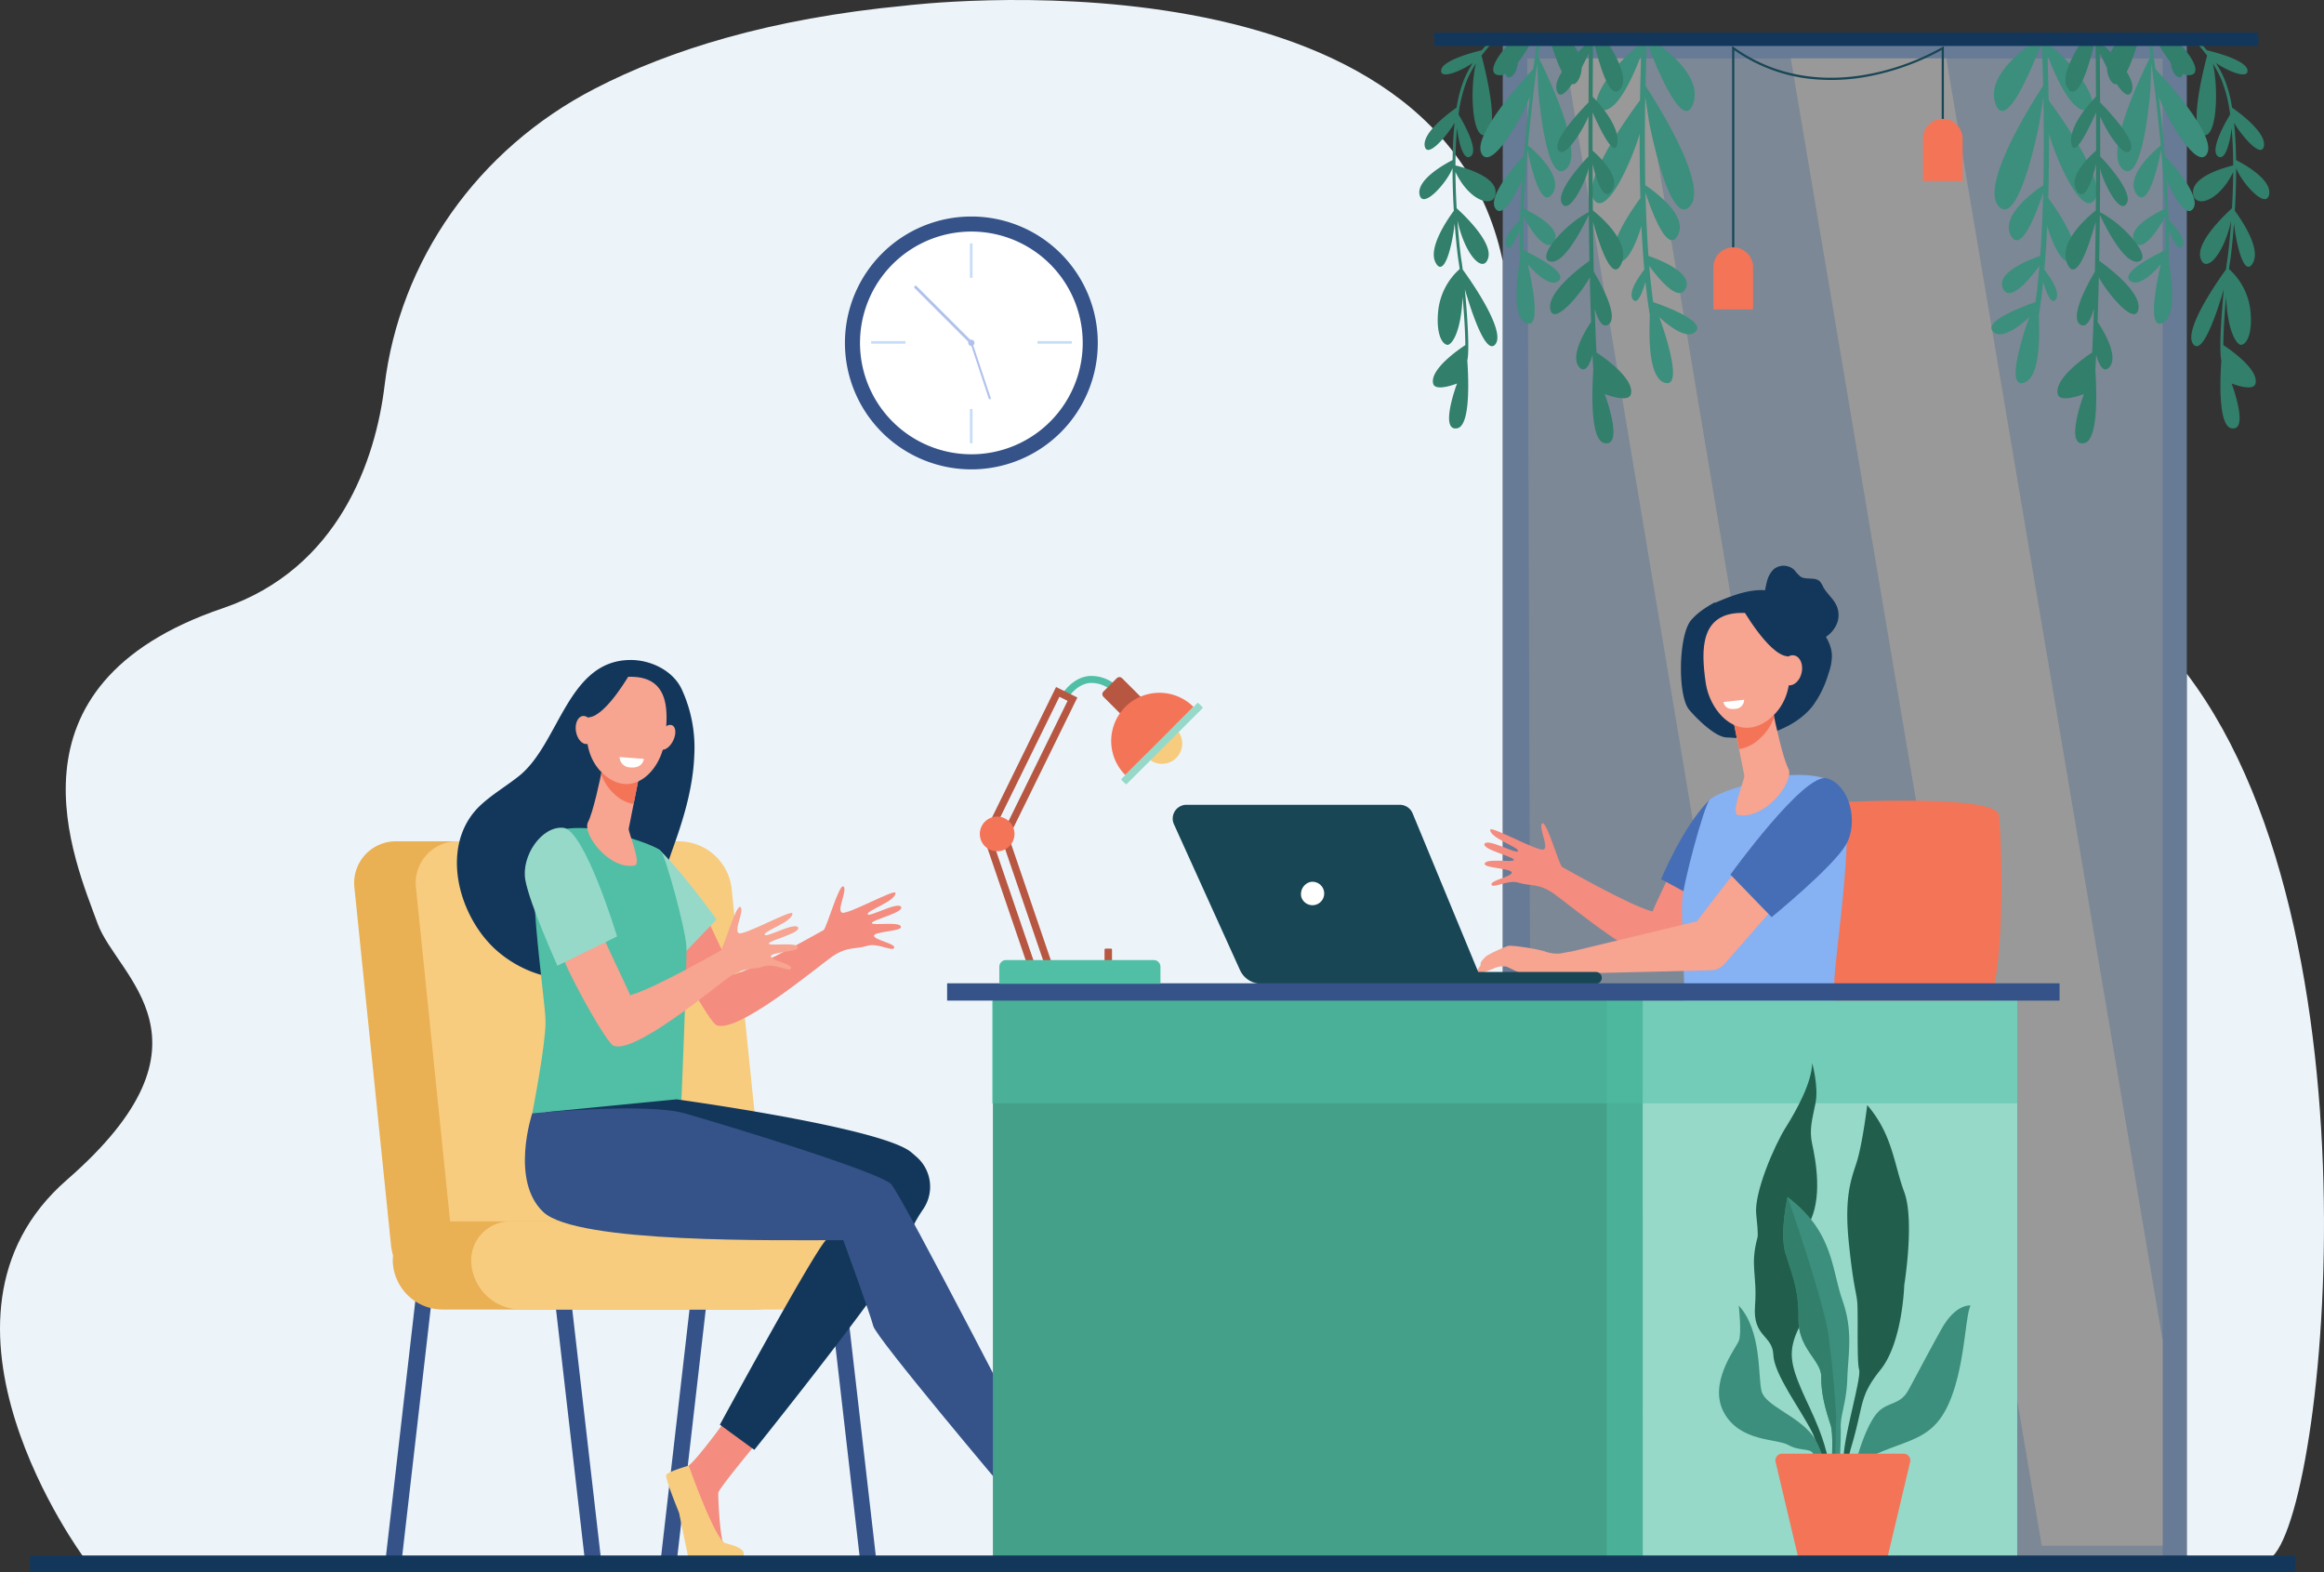 <svg id="Group_20434" data-name="Group 20434" xmlns="http://www.w3.org/2000/svg" xmlns:xlink="http://www.w3.org/1999/xlink" width="702.332" height="475.141" viewBox="0 0 702.332 475.141">
  <rect x="0" y="0" width="702.332" height="475.141" fill="#333333" stroke="none"/>
  <defs>
    <clipPath id="clip-path">
      <rect id="Rectangle_187959" data-name="Rectangle 187959" width="702.332" height="475.141" fill="none"/>
    </clipPath>
    <clipPath id="clip-path-2">
      <rect id="Rectangle_187958" data-name="Rectangle 187958" width="702.332" height="475.142" fill="none"/>
    </clipPath>
    <clipPath id="clip-path-3">
      <rect id="Rectangle_187945" data-name="Rectangle 187945" width="206.733" height="463.508" fill="none"/>
    </clipPath>
    <clipPath id="clip-path-4">
      <rect id="Rectangle_187943" data-name="Rectangle 187943" width="98.655" height="453.57" fill="none"/>
    </clipPath>
    <clipPath id="clip-path-5">
      <rect id="Rectangle_187944" data-name="Rectangle 187944" width="112.378" height="449.493" fill="none"/>
    </clipPath>
    <clipPath id="clip-path-6">
      <rect id="Rectangle_187949" data-name="Rectangle 187949" width="309.865" height="31.044" fill="none"/>
    </clipPath>
    <clipPath id="clip-path-7">
      <rect id="Rectangle_187951" data-name="Rectangle 187951" width="10.883" height="169.025" fill="none"/>
    </clipPath>
  </defs>
  <g id="Group_19970" data-name="Group 19970" clip-path="url(#clip-path)">
    <g id="Group_19969" data-name="Group 19969" transform="translate(0 -0.001)">
      <g id="Group_19968" data-name="Group 19968" clip-path="url(#clip-path-2)">
        <path id="Path_102" data-name="Path 102" d="M454.142,78.8c-.046-.2-.1-.383-.144-.582C432.886-18.234,273.582,1.7,273.582,1.7c-40.9,3.886-71.282,13.436-93.8,25.068-35.568,18.37-59,52.009-63.57,89.806-2.672,22.121-13.627,55.257-48.893,67.228-68.691,23.317-44.578,76.577-37.845,95.232,5.865,16.248,39,35.47-9.259,77.508s5.05,114.029,5.05,114.029l428.88.638Z" transform="translate(0 0.005)" fill="#ecf4fa"/>
        <path id="Path_103" data-name="Path 103" d="M2421.769,746.148v267.9l23.5.035c16.888.031,38.825-185.892-23.5-267.939" transform="translate(-1760.895 -542.531)" fill="#ecf4fa"/>
        <g id="Group_19961" data-name="Group 19961" transform="translate(454.142 10.901)" opacity="0.5">
          <g id="Group_19960" data-name="Group 19960">
            <g id="Group_19959" data-name="Group 19959" clip-path="url(#clip-path-3)">
              <rect id="Rectangle_187942" data-name="Rectangle 187942" width="206.731" height="463.508" transform="translate(0.001 0)" fill="#9bc1f9"/>
              <path id="Path_104" data-name="Path 104" d="M1883.3,64.669V518.832l-190.639.96-1.4-455.122Z" transform="translate(-1683.875 -57.921)" fill="#c5ddf9"/>
              <g id="Group_19955" data-name="Group 19955" transform="translate(18.922 6.749)" style="mix-blend-mode: soft-light;isolation: isolate">
                <g id="Group_19954" data-name="Group 19954">
                  <g id="Group_19953" data-name="Group 19953" clip-path="url(#clip-path-4)">
                    <path id="Path_105" data-name="Path 105" d="M1832.2,518.239H1809.39l-75.848-453.57h22.806Z" transform="translate(-1733.541 -64.669)" fill="#fff"/>
                  </g>
                </g>
              </g>
              <g id="Group_19958" data-name="Group 19958" transform="translate(87.049 6.749)" style="mix-blend-mode: soft-light;isolation: isolate">
                <g id="Group_19957" data-name="Group 19957">
                  <g id="Group_19956" data-name="Group 19956" clip-path="url(#clip-path-5)">
                    <path id="Path_106" data-name="Path 106" d="M1983.187,64.669h47.007l65.371,387.409v62.085h-36.53Z" transform="translate(-1983.188 -64.669)" fill="#fff"/>
                  </g>
                </g>
              </g>
            </g>
          </g>
        </g>
        <path id="Path_107" data-name="Path 107" d="M1591.651,45.747c-.22.307-.552.733-1.037,1.32l-.019.025c.019.07,6.157,22.3,1.323,23.987-4.433,1.548-4.807-14.75-3.009-21.582a33.594,33.594,0,0,0-2.591,4.778,41.291,41.291,0,0,0-2.661,10.619c.9,1.476,6.406,10.751,3.649,12.66-2.237,1.548-3.7-4.55-4.106-8.578-.323,3.641-.463,7.49-.479,11.312,2.979.73,11.974,3.313,12.144,7.929.19,5.158-7.543,3.637-12.141-5.93.026,3.8.165,7.528.358,10.951,2.142,1.932,10.947,10.237,9.528,15.037-1.438,4.86-6.961-.707-9.291-11.324.433,6.08.982,10.7,1.225,12.153.08.48.17,1.1.266,1.826.035.266.071.548.108.843,0,0,13.688,18.443,9.768,22.689-2.779,3.011-6.939-9.31-9.124-16.737.757,7.885,1.421,18.169.787,21.341l-.05-.01c.484,7.11.816,20.037-3.1,20.69-5.418.9,0-13.545,0-13.545s-6.612,2.639-7.224,0c-1.025-4.418,8.237-10.639,9.73-11.609-.017-3.927-.375-9.492-.82-14.546-.5,10.836-3.206,14.059-4.261,14.416-1.307.442-4-2.209-3.074-10.586a19.7,19.7,0,0,1,6.445-12.271c-.119-.925-.234-1.722-.339-2.353-.233-1.4-.745-5.685-1.168-11.386-1.059,8.911-3.564,16.2-5.824,11.686-2.2-4.4,3.549-12.823,5.568-15.558-.234-3.974-.4-8.393-.4-12.88-1.681,4.4-9.05,12.688-9.97,7.948-.9-4.661,8.244-9.511,9.986-10.388.053-3.841.238-7.678.614-11.281-2.045,3.631-8.285,11.071-9.026,7.055-.845-4.585,9.616-11.623,9.616-11.623l.015.017a38.368,38.368,0,0,1,2.426-8.929,34.2,34.2,0,0,1,2.447-4.574c-3.867,2.623-9.784,4.956-9.546,2.219.258-2.97,9.359-5.373,12.261-6.065.1-.143.166-.2.208-.2,1.039-1.279,2.135-2.487,3.25-3.622h1.268a51.926,51.926,0,0,0-3.728,4.075" transform="translate(-1142.87 -30.299)" fill="#327f6b"/>
        <path id="Path_108" data-name="Path 108" d="M1668.4,53.481c-2.887,1.627-1.83-6.5-.87-11.809h2.821c.521,4.442.645,10.346-1.951,11.809" transform="translate(-1211.748 -30.299)" fill="#327f6b"/>
        <path id="Path_109" data-name="Path 109" d="M1655.231,53.025c-3.836-.537-.388-6.328,5.018-11.353h5.662c-2.855,5.229-7.2,11.841-10.68,11.353" transform="translate(-1202.351 -30.299)" fill="#327f6b"/>
        <path id="Path_110" data-name="Path 110" d="M1715.767,41.672h5.8c2.976,3.712,5.224,8.282,3.2,12.381-2.856,5.787-6.706-4.6-9.005-12.381" transform="translate(-1247.553 -30.299)" fill="#327f6b"/>
        <path id="Path_111" data-name="Path 111" d="M1656.689,41.672h.961c-.247,1.718-.514,3.623-.794,5.686,2.323,4.583,14.187,28.768,8.533,33.957-6.252,5.738-8.479-23.637-8.479-23.637l-.329-8.273c-.946,7.136-1.992,15.837-2.816,24.818,2.151,1.771,11.043,9.577,7.342,14.714-3.443,4.778-6.485-8.433-7.467-13.332-.528,5.942-.953,11.978-1.181,17.739,2.272,1.056,11.854,5.821,9.225,9.981-2.546,4.029-7.834-4.913-9.309-7.583-.107,3.531-.132,6.935-.055,10.125,2.481,1.166,13.585,6.6,10.842,9.191-3.083,2.912-9.421-4.884-9.421-4.884s4.967,19.957-.433,17.816-1.793-19.012-1.965-19.44l.092-.543c-.105-2.622-.133-5.411-.1-8.316-1,2.569-2.939,6.848-4.106,5.005-1.373-2.167,2.818-6.59,4.162-7.92.1-3.958.31-8.087.591-12.259-1.95,4.925-6.025,12.04-8.094,8.7-2.32-3.743,6.4-13.422,8.636-15.8.52-6.132,1.159-12.2,1.818-17.818-2.743,7.176-11.678,22.358-14.564,17.177-3.006-5.4,12.483-22.3,15.61-25.625.46-3.541.9-6.745,1.3-9.479" transform="translate(-1192.025 -30.299)" fill="#3c8f7c"/>
        <path id="Path_112" data-name="Path 112" d="M1777.722,48.318c-2.342,6.248-6.97,16.783-11.513,16.66-6.127-.165,2.619-13.833,11.64-20.2.017-.442.034-.854.049-1.241a34.069,34.069,0,0,1,4.344,1.059c5.142,3.581,13.852,11.069,11.178,18.481-3.152,8.735-11.479-12.051-13.972-18.666-.122,3.1-.278,7.653-.4,13.152,3.675,5.635,19,30,13.5,36.331-6.237,7.168-12.395-25.238-12.395-25.238l-1.173-7.658c-.139,7.808-.192,17.1.008,26.634,3,1.992,13.118,9.29,9.75,15.28-3.071,5.46-7.773-7.19-9.7-13.038.162,6.43.443,12.926.895,19.114,3.069,1.051,13.579,5.053,11.249,9.86-2.223,4.588-8.716-3.684-11.014-6.861.321,3.831.712,7.514,1.187,10.956,3.365,1.158,15.592,5.639,12.941,8.774-3.065,3.626-11.094-4.254-11.094-4.254s8.027,21.583,1.75,19.878c-5.532-1.5-4.713-16.609-4.608-20.487-.516-3.13-.952-6.511-1.318-10.062-.844,2.994-2.336,7.154-3.752,5.391-1.7-2.122,1.892-7.118,3.406-9.04-.373-4.258-.656-8.708-.867-13.22-1.657,5.671-5.1,13.207-7.693,9.909-2.945-3.739,4.866-14.923,7.38-18.329-.188-6.654-.244-13.266-.223-19.427-2.479,8.667-10.073,25.179-13.791,19.975-3.915-5.479,10.314-25.295,13.894-30.112.088-5.3.218-9.963.341-13.616" transform="translate(-1281.76 -31.652)" fill="#3c8f7c"/>
        <path id="Path_113" data-name="Path 113" d="M1734.678,57.279c-3.288,3.849-6.685-8.776-8.188-15.383-.051,4.532-.106,10.6-.141,17.625,2.029,2.082,8.316,9.014,7.439,14.148-.851,4.983-5.7-5.4-7.458-9.4-.012,3.67-.017,7.543-.012,11.551,2.541,2.208,8.68,8.2,5.75,12.261-2.371,3.291-4.524-3.229-5.742-8.2.013,4.562.039,9.262.083,14,3.072,2.459,11.612,10.062,8.495,16.379-2.767,5.605-6.605-6.233-8.459-12.961.056,5.053.134,10.124.239,15.1,1.685,2.819,7.826,13.619,4.465,15.946-1.818,1.258-3.241-1.389-4.177-4.822.145,4.639.319,9.1.527,13.276,2.241,1.483,11.495,7.932,10.419,12.57-.672,2.9-7.929,0-7.929,0s5.946,15.857,0,14.866c-4.216-.7-3.948-14.356-3.435-22.244q-.133-2.176-.25-4.481c-.879,3.3-2.37,5.694-4.058,3.674-2.967-3.552,2.527-11.984,3.632-13.6-.156-4.341-.283-8.873-.387-13.5-2.281,4.442-10.96,15.05-11.955,9.653-.956-5.188,9.284-12.8,11.853-14.624-.085-4.606-.149-9.272-.2-13.909-1.647,3.511-7.269,14.754-11.464,14.166-4.866-.681,3.74-11.082,11.457-14.963-.044-4.547-.071-9.059-.085-13.452-.016.115-.031.229-.05.351-.463,2.98-5.647,14.231-7.957,10.506s7.957-14.213,7.957-14.213a.639.639,0,0,1,.042.093c-.008-4.243,0-8.352.006-12.245-1.634,4.127-7.343,13.284-9.171,10.212-1.736-2.916,6.394-11.578,9.186-14.416.024-5.633.063-10.707.1-14.938-1.937,4.243-7.811,15.923-9.606,11.691-1.913-4.511,7.467-13.184,9.641-15.111,0-.416.009-.819.013-1.212h4.662c3.454,5.1,7.478,12.418,4.754,15.607" transform="translate(-1245.038 -30.299)" fill="#327f6b"/>
        <path id="Path_114" data-name="Path 114" d="M2430.442,45.747c.22.307.552.733,1.038,1.32l.019.025c-.019.07-6.157,22.3-1.323,23.987,4.433,1.548,4.807-14.75,3.01-21.582a33.618,33.618,0,0,1,2.591,4.778,41.276,41.276,0,0,1,2.66,10.619c-.9,1.476-6.406,10.751-3.649,12.66,2.237,1.548,3.7-4.55,4.106-8.578.323,3.641.463,7.49.479,11.312-2.979.73-11.974,3.313-12.144,7.929-.19,5.158,7.543,3.637,12.141-5.93-.026,3.8-.165,7.528-.357,10.951-2.142,1.932-10.947,10.237-9.528,15.037,1.438,4.86,6.961-.707,9.291-11.324-.433,6.08-.982,10.7-1.225,12.153-.08.48-.169,1.1-.265,1.826-.035.266-.071.548-.107.843,0,0-13.687,18.443-9.768,22.689,2.779,3.011,6.938-9.31,9.125-16.737-.757,7.885-1.421,18.169-.787,21.341l.049-.01c-.484,7.11-.816,20.037,3.1,20.69,5.418.9,0-13.545,0-13.545s6.612,2.639,7.224,0c1.025-4.418-8.237-10.639-9.731-11.609.017-3.927.375-9.492.82-14.546.5,10.836,3.206,14.059,4.261,14.416,1.306.442,4-2.209,3.074-10.586a19.7,19.7,0,0,0-6.445-12.271c.119-.925.234-1.722.339-2.353.233-1.4.745-5.685,1.168-11.386,1.059,8.911,3.565,16.2,5.824,11.686,2.2-4.4-3.549-12.823-5.567-15.558.233-3.974.4-8.393.4-12.88,1.68,4.4,9.05,12.688,9.969,7.948.9-4.661-8.243-9.511-9.986-10.388-.053-3.841-.238-7.678-.614-11.281,2.045,3.631,8.285,11.071,9.026,7.055.845-4.585-9.615-11.623-9.615-11.623l-.015.017a38.35,38.35,0,0,0-2.427-8.929,34.135,34.135,0,0,0-2.446-4.574c3.867,2.623,9.783,4.956,9.545,2.219-.258-2.97-9.359-5.373-12.261-6.065-.1-.143-.165-.2-.207-.2-1.04-1.279-2.135-2.487-3.251-3.622h-1.269a51.783,51.783,0,0,1,3.728,4.075" transform="translate(-1764.483 -30.299)" fill="#327f6b"/>
        <path id="Path_115" data-name="Path 115" d="M2405.544,53.481c2.887,1.627,1.83-6.5.87-11.809h-2.821c-.521,4.442-.646,10.346,1.951,11.809" transform="translate(-1747.459 -30.299)" fill="#327f6b"/>
        <path id="Path_116" data-name="Path 116" d="M2396.927,53.025c3.836-.537.388-6.328-5.018-11.353h-5.662c2.855,5.229,7.2,11.841,10.68,11.353" transform="translate(-1735.066 -30.299)" fill="#327f6b"/>
        <path id="Path_117" data-name="Path 117" d="M2343.133,41.672h-5.8c-2.976,3.712-5.224,8.282-3.2,12.381,2.856,5.787,6.706-4.6,9.005-12.381" transform="translate(-1696.607 -30.299)" fill="#327f6b"/>
        <path id="Path_118" data-name="Path 118" d="M2354.988,41.672h-.961c.247,1.718.514,3.623.793,5.686-2.323,4.583-14.186,28.768-8.533,33.957,6.252,5.738,8.478-23.637,8.478-23.637l.329-8.273c.946,7.136,1.992,15.837,2.816,24.818-2.151,1.771-11.043,9.577-7.342,14.714,3.442,4.778,6.485-8.433,7.467-13.332.528,5.942.952,11.978,1.181,17.739-2.272,1.056-11.854,5.821-9.226,9.981,2.546,4.029,7.834-4.913,9.31-7.583.107,3.531.132,6.935.055,10.125-2.481,1.166-13.586,6.6-10.842,9.191,3.083,2.912,9.42-4.884,9.42-4.884s-4.967,19.957.433,17.816,1.794-19.012,1.965-19.44l-.093-.543c.105-2.622.134-5.411.1-8.316,1,2.569,2.939,6.848,4.106,5.005,1.373-2.167-2.818-6.59-4.162-7.92-.1-3.958-.31-8.087-.591-12.259,1.95,4.925,6.025,12.04,8.093,8.7,2.321-3.743-6.4-13.422-8.635-15.8-.52-6.132-1.159-12.2-1.818-17.818,2.742,7.176,11.678,22.358,14.564,17.177,3.006-5.4-12.482-22.3-15.61-25.625-.46-3.541-.9-6.745-1.3-9.479" transform="translate(-1704.912 -30.299)" fill="#3c8f7c"/>
        <path id="Path_119" data-name="Path 119" d="M2222.348,48.318c2.341,6.248,6.97,16.783,11.513,16.66,6.127-.165-2.619-13.833-11.641-20.2-.017-.442-.033-.854-.049-1.241a34.081,34.081,0,0,0-4.344,1.059c-5.141,3.581-13.852,11.069-11.177,18.481,3.152,8.735,11.479-12.051,13.971-18.666.121,3.1.278,7.653.4,13.152-3.675,5.635-19,30-13.5,36.331,6.237,7.168,12.395-25.238,12.395-25.238l1.173-7.658c.14,7.808.192,17.1-.007,26.634-3,1.992-13.119,9.29-9.751,15.28,3.071,5.46,7.773-7.19,9.7-13.038-.161,6.43-.443,12.926-.895,19.114-3.068,1.051-13.579,5.053-11.249,9.86,2.224,4.588,8.715-3.684,11.014-6.861-.32,3.831-.712,7.514-1.187,10.956-3.365,1.158-15.591,5.639-12.941,8.774,3.065,3.626,11.094-4.254,11.094-4.254s-8.027,21.583-1.75,19.878c5.532-1.5,4.713-16.609,4.608-20.487.517-3.13.952-6.511,1.318-10.062.843,2.994,2.336,7.154,3.752,5.391,1.7-2.122-1.892-7.118-3.406-9.04.373-4.258.656-8.708.867-13.22,1.657,5.671,5.095,13.207,7.693,9.909,2.945-3.739-4.866-14.923-7.38-18.329.188-6.654.244-13.266.222-19.427,2.479,8.667,10.073,25.179,13.791,19.975,3.915-5.479-10.314-25.295-13.893-30.112-.088-5.3-.219-9.963-.341-13.616" transform="translate(-1603.57 -31.652)" fill="#3c8f7c"/>
        <path id="Path_120" data-name="Path 120" d="M2281.818,57.279c3.288,3.849,6.685-8.776,8.188-15.383.051,4.532.106,10.6.141,17.625-2.029,2.082-8.315,9.014-7.439,14.148.851,4.983,5.7-5.4,7.458-9.4.012,3.67.017,7.543.013,11.551-2.541,2.208-8.68,8.2-5.751,12.261,2.372,3.291,4.525-3.229,5.743-8.2-.013,4.562-.039,9.262-.083,14-3.071,2.459-11.611,10.062-8.494,16.379,2.766,5.605,6.6-6.233,8.459-12.961-.057,5.053-.134,10.124-.239,15.1-1.685,2.819-7.826,13.619-4.465,15.946,1.817,1.258,3.241-1.389,4.177-4.822-.145,4.639-.319,9.1-.527,13.276-2.241,1.483-11.495,7.932-10.419,12.57.672,2.9,7.928,0,7.928,0s-5.946,15.857,0,14.866c4.216-.7,3.948-14.356,3.435-22.244q.132-2.176.25-4.481c.879,3.3,2.37,5.694,4.058,3.674,2.968-3.552-2.527-11.984-3.631-13.6.155-4.341.283-8.873.386-13.5,2.281,4.442,10.959,15.05,11.955,9.653.957-5.188-9.284-12.8-11.853-14.624.086-4.606.15-9.272.2-13.909,1.647,3.511,7.27,14.754,11.464,14.166,4.866-.681-3.74-11.082-11.457-14.963.044-4.547.071-9.059.085-13.452.016.115.031.229.05.351.462,2.98,5.647,14.231,7.957,10.506s-7.957-14.213-7.957-14.213a.582.582,0,0,0-.042.093c.008-4.243,0-8.352-.006-12.245,1.633,4.127,7.343,13.284,9.171,10.212,1.736-2.916-6.394-11.578-9.186-14.416-.024-5.633-.063-10.707-.1-14.938,1.937,4.243,7.811,15.923,9.606,11.691,1.913-4.511-7.467-13.184-9.641-15.111,0-.416-.009-.819-.013-1.212h-4.662c-3.454,5.1-7.478,12.418-4.753,15.607" transform="translate(-1656.718 -30.299)" fill="#327f6b"/>
        <path id="Path_121" data-name="Path 121" d="M1669.159,36.008h-80.742V40.07h249.024V36.008Z" transform="translate(-1154.956 -26.181)" fill="#13375b"/>
        <path id="Path_122" data-name="Path 122" d="M1918.237,114.091h.655V52.163a49.27,49.27,0,0,0,21.864,8.541,59.642,59.642,0,0,0,20.513-.988,74.978,74.978,0,0,0,20.3-7.615V77.416h.655V50.944l-.5.307a72.871,72.871,0,0,1-20.616,7.829c-11.04,2.374-27.35,2.944-42.355-7.816l-.518-.372Z" transform="translate(-1394.771 -37.003)" fill="#184655"/>
        <path id="Path_123" data-name="Path 123" d="M2135.563,131.666h0a5.99,5.99,0,0,1,5.99,5.99v12.777h-11.979V137.656a5.99,5.99,0,0,1,5.99-5.99" transform="translate(-1548.436 -95.734)" fill="#f47458"/>
        <path id="Path_124" data-name="Path 124" d="M1903.478,273.921h0a5.99,5.99,0,0,1,5.99,5.99v12.777h-11.98V279.911a5.99,5.99,0,0,1,5.99-5.99" transform="translate(-1379.684 -199.17)" fill="#f47458"/>
        <path id="Path_125" data-name="Path 125" d="M1871.853,657.3c6.047-2.591,12.816-5.219,19.016-3.017,3.905,1.387,6.91,4.492,9.764,7.5,3.129,3.294,6.454,7.042,6.531,11.584a16.613,16.613,0,0,1-1.07,5.41,31.332,31.332,0,0,1-4.709,9.649c-3.59,4.595-9.106,7.319-14.722,8.888-4.969,1.388-6.2.9-11.358.676-3.48-.15-9-5.682-11.255-8.332-3.59-4.213-3.278-22.471.51-27.074a19.85,19.85,0,0,1,4.03-3.5,32.463,32.463,0,0,1,3.2-1.933c.022.055.043.107.062.153" transform="translate(-1353.539 -475.133)" fill="#13375b"/>
        <path id="Path_126" data-name="Path 126" d="M1646.016,930.14c-.441-1.278,5.768-2.286,6.1-3.576s-7.83-1.419-8.119-2.554c-.531-2.091,8.951-.409,8.768-1.386s-9.877-3.194-8.822-4.866,9.811,3.347,10.081,2.21-8.563-3.935-8.4-6.428c.089-1.333,14.49,6.7,16.166,5.979s-1.775-7-.44-7.92,5.112,12.75,6.03,13.209,20.371,11.652,27.3,13.445c.851-2.32,6.946-14.616,7.7-16.81,3.882,2.783,8.393,3.4,12.4,5.942-2.935,7.283-13,25.2-15.026,26.11-6.183,2.767-29.987-17.116-34.74-20.521s-7.491-2.318-10.712-3.4-7.85,1.845-8.291.567" transform="translate(-1195.272 -662.799)" fill="#f48c7f"/>
        <path id="Path_127" data-name="Path 127" d="M2046.984,1096.326l-2.189-1.837c8.018-9.385,12.427-27.27,12.75-51.721a255.959,255.959,0,0,0-2.011-34.787l2.841-.4a258.993,258.993,0,0,1,2.039,35.183,152.344,152.344,0,0,1-2.89,29.29c-2.241,10.541-5.788,18.706-10.54,24.269" transform="translate(-1486.793 -732.625)" fill="#13375b"/>
        <path id="Path_128" data-name="Path 128" d="M2004.076,887.295c1.339,0,52.875-3.007,53.768,3.69s2.679,58.938-6.251,60.723-52.24-6.251-52.24-6.251Z" transform="translate(-1453.752 -644.671)" fill="#f47458"/>
        <path id="Path_129" data-name="Path 129" d="M1853.348,914.676s13.16-9.53,17.139-16.356-2.709-2.382-9.541-4.178c-2.587-.68-1.932-15.7-6.823-10.82-8.024,8.011-14.577,23.923-14.577,23.923Z" transform="translate(-1337.554 -641.564)" fill="#466eb6"/>
        <path id="Path_130" data-name="Path 130" d="M1889.833,858.793s13.876-2.714,20.207,2.528-1.356,51.851-1.35,59.577,4.347,29.557,4.347,29.557-42.054,7.294-48.735-4.3c0,0-1.9-44.191-1.617-49.748s6.518-28.284,8.242-30.718,18.906-6.892,18.906-6.892" transform="translate(-1354.358 -623.926)" fill="#86b1f2"/>
        <path id="Path_131" data-name="Path 131" d="M1928.93,781.893s.073.411.2,1.111c.629,3.356,3.053,14.489,4.69,17.55,1.978,3.7-6.773,15.5-15.2,14.056-2.507-.429,2.12-10.839,1.9-11.942-.426-2.111-1-4.991-1.594-7.943l-.987-4.942c-.9-4.511-1.636-8.2-1.636-8.2Z" transform="translate(-1393.368 -568.296)" fill="#f7a491"/>
        <path id="Path_132" data-name="Path 132" d="M1929.135,783c-.131-.7-.2-1.111-.2-1.111l-12.623-.311s.735,3.689,1.636,8.2l.982,4.915a11.874,11.874,0,0,0,6.027-2.988,15.736,15.736,0,0,0,4.565-6.715c-.155-.789-.285-1.469-.383-1.99" transform="translate(-1393.368 -568.296)" fill="#f47458"/>
        <path id="Path_133" data-name="Path 133" d="M1898.738,678.654s5.95-.68,9.679,4.09,7.749,19.522-1.515,27.542-18.417-1.058-19.775-10.684-1.885-21.3,11.611-20.949" transform="translate(-1371.671 -493.431)" fill="#f7a491"/>
        <path id="Path_134" data-name="Path 134" d="M1928.991,672.566s7.949,14.028,13.635,14.676,6.433,8.1,6.433,8.1-2.033-17.176-7.662-20.488-12.405-2.29-12.405-2.29" transform="translate(-1402.591 -488.921)" fill="#13375b"/>
        <path id="Path_135" data-name="Path 135" d="M1736.774,938.934l38.872-9.362s13.748-18.272,26.988-34.027c4.073,3.833,6.417,9.8,10.518,13.6l-29.132,33.29a5.717,5.717,0,0,1-4.167,1.945l-41.386.985Z" transform="translate(-1262.827 -651.159)" fill="#f7a491"/>
        <path id="Path_136" data-name="Path 136" d="M1928.771,903.653s18.484-15.075,22.462-21.9,1.028-18.26-5.8-20.056-29.123,29.1-29.123,29.1Z" transform="translate(-1393.368 -626.493)" fill="#466eb6"/>
        <path id="Path_137" data-name="Path 137" d="M1908.6,775.592l6.249-.687a2.732,2.732,0,0,1-2.623,2.749c-3.34.464-3.627-2.062-3.627-2.062" transform="translate(-1387.766 -563.441)" fill="#fff"/>
        <path id="Path_138" data-name="Path 138" d="M1636.576,1053.171c-.408-.623.615-1.678,1.381-2.471.85-.878,5.994-3.081,6.869-3.346s8.372.782,11.242,1.714a10.243,10.243,0,0,0,4.76.549c.753-.152,1.884-.356,2.762-.536l1.8,6.633c-6.738-.084-13.782.413-14.421.4-2.024-.05-5.733-2.15-6.593-2.458a6.092,6.092,0,0,0-3.774.479c-1.171.545-4.582,1.837-5.153,1.536s1.126-2.5,1.126-2.5" transform="translate(-1189.068 -761.511)" fill="#f7a491"/>
        <path id="Path_139" data-name="Path 139" d="M1971.546,729.514c-.527,2.479.47,4.792,2.228,5.166s3.611-1.333,4.138-3.812-.47-4.792-2.228-5.166-3.61,1.333-4.138,3.812" transform="translate(-1433.43 -527.627)" fill="#f7a491"/>
        <path id="Path_140" data-name="Path 140" d="M1954.495,631.379a7.676,7.676,0,0,1,2.07-3.818,4.722,4.722,0,0,1,6.251.237,12.16,12.16,0,0,0,1.848,1.981c1.722,1.1,4.376.017,5.839,1.447a6.3,6.3,0,0,1,1,1.638c1.058,1.988,2.961,3.436,3.95,5.459a7.11,7.11,0,0,1,.384,5.219,8.8,8.8,0,0,1-3.757,4.607,16.788,16.788,0,0,1-5.652,2.111,6.218,6.218,0,0,1-2.93.085,6.909,6.909,0,0,1-2.68-1.8,9.471,9.471,0,0,1-3.007-4.034,3.34,3.34,0,0,0-.736-1.728c-.839-.724-2.139-.234-2.923-1.143-.576-.668-.438-1.447-.462-2.284a26.224,26.224,0,0,1,.8-7.977" transform="translate(-1420.537 -455.528)" fill="#13375b"/>
        <path id="Path_141" data-name="Path 141" d="M1777.462,1561.145s12.765,15.168,12.85,16.488-.507,15.724-2.026,17.044-5.978,2.256-4.544,3.74c1.083,1.122,9.42.882,14.945.581,1.613-.088,3.636-12.841,4.274-14.715.928-2.722,3.184-8.854,2.341-10.751-.411-.924-2.377-2.824-5.148-4.6-2.914-1.865-14.06-17.235-14.06-17.235Z" transform="translate(-1292.412 -1128.257)" fill="#f48c7f"/>
        <path id="Path_142" data-name="Path 142" d="M1811.979,1614.528s-8.571,23.917-11.927,25.071c-.891.306-5.166,1.084-5.972,2.958a8.036,8.036,0,0,0,0,2.449h17.866s2.26-10.538,3.153-15.167c0,0,4.729-11.312,4.2-12.341s-7.324-2.97-7.324-2.97" transform="translate(-1304.417 -1173.94)" fill="#466eb6"/>
        <path id="Path_143" data-name="Path 143" d="M1379.539,1593.6s-10.424,14.543-9.507,19.144c.491,2.464,2.678,5.688,1.423,8.007a6.264,6.264,0,0,1-2.689,2.9l-32.518.518c-1.771.028-.6-1.1.828-2.138,2.338-1.7,4.224-2.824,11.691-6.4.487-.233,2.26-1.348,2.9-1.734a22.429,22.429,0,0,0,4.652-4.064c2.335-2.571,12.6-23.52,12.6-23.52Z" transform="translate(-970.951 -1153.423)" fill="#f7a491"/>
        <path id="Path_144" data-name="Path 144" d="M1345.429,1685.465c8.6,2.182,14.957.7,18.513-.719.917,2.57,2.133,5.8,1.488,7.655-.79,2.277-1.914,2.792-2.907,2.817-7.855.2-28.774.482-34.764.559a.967.967,0,0,1-.76-1.591c1.485-1.754,17.788-8.333,18.429-8.721" transform="translate(-964.708 -1224.996)" fill="#466eb6"/>
        <path id="Path_145" data-name="Path 145" d="M1588.555,1208.421s12.908,14.6,16.2,16.912,34.887,59.967,34.887,59.967l-11.256,8.144s-28.237-34.891-41.5-53.553c-11.213-15.78-7.083-14.779-13.677-24.385a12.749,12.749,0,0,1,1.98-16.728q.894-.8,1.946-1.672c9.761-8.061,76.663-17.134,76.663-17.134l42.792,4.153s-34.963,24.3-36.267,24.942-48.281,7.435-49.26,7.435-22.509-8.082-22.509-8.082" transform="translate(-1142.261 -857.969)" fill="#eab054"/>
        <path id="Path_146" data-name="Path 146" d="M1602.666,1192.347s7.34,21.822-3.67,32-76.419,9.052-97.95,9.052c0,0-8.808,23.923-9.787,27.8s-43.714,53.988-43.714,53.988l-11.744-7.435s46-88.579,49.586-92.459,54.806-19.4,67.529-22.953,49.75,0,49.75,0" transform="translate(-1043.987 -865.818)" fill="#f7cc7f"/>
        <path id="Path_147" data-name="Path 147" d="M1302.886,891.237H1367.3a4.2,4.2,0,0,1,3.886,2.583l19.835,47.94h35.514a1.781,1.781,0,1,1,0,3.561H1325.463a7.059,7.059,0,0,1-6.437-4.129L1299.054,897.1a4.166,4.166,0,0,1,3.832-5.867" transform="translate(-944.285 -648.027)" fill="#184655"/>
        <path id="Path_148" data-name="Path 148" d="M1440.947,981.167a3.54,3.54,0,1,0,2.658-4.582,3.784,3.784,0,0,0-2.658,4.582" transform="translate(-1047.663 -710.041)" fill="#fff"/>
        <path id="Path_149" data-name="Path 149" d="M736.428,1486.623h-4.909l10.464-90.945h4.909Z" transform="translate(-531.896 -1014.811)" fill="#355389"/>
        <path id="Path_150" data-name="Path 150" d="M924.712,1486.623h4.909l-10.464-90.945h-4.909Z" transform="translate(-664.76 -1014.811)" fill="#355389"/>
        <path id="Path_151" data-name="Path 151" d="M431.68,1486.623h-4.909l10.464-90.945h4.909Z" transform="translate(-310.31 -1014.811)" fill="#355389"/>
        <path id="Path_152" data-name="Path 152" d="M619.963,1486.623h4.909l-10.464-90.945H609.5Z" transform="translate(-443.174 -1014.811)" fill="#355389"/>
        <path id="Path_153" data-name="Path 153" d="M486.061,1068.181H419.1a16.116,16.116,0,0,1-15.665-14.21L392.371,945.888a12.6,12.6,0,0,1,12.755-14.21h66.959a16.116,16.116,0,0,1,15.665,14.21l11.065,108.083a12.6,12.6,0,0,1-12.755,14.21" transform="translate(-285.243 -677.432)" fill="#eab054"/>
        <path id="Path_154" data-name="Path 154" d="M554.2,1068.181h-66.96a16.116,16.116,0,0,1-15.665-14.21L460.507,945.888a12.6,12.6,0,0,1,12.755-14.21h66.96a16.116,16.116,0,0,1,15.665,14.21l11.065,108.083a12.6,12.6,0,0,1-12.755,14.21" transform="translate(-334.785 -677.432)" fill="#f7cc7f"/>
        <path id="Path_155" data-name="Path 155" d="M544.727,1379.194H449.818a15.1,15.1,0,0,1-14.68-13.316,11.8,11.8,0,0,1,11.953-13.316H542a15.1,15.1,0,0,1,14.68,13.316,11.8,11.8,0,0,1-11.953,13.316" transform="translate(-316.343 -983.461)" fill="#eab054"/>
        <path id="Path_156" data-name="Path 156" d="M631.552,1379.194H536.644a15.1,15.1,0,0,1-14.68-13.316,11.8,11.8,0,0,1,11.953-13.316h94.909a15.1,15.1,0,0,1,14.68,13.316,11.8,11.8,0,0,1-11.953,13.316" transform="translate(-379.474 -983.461)" fill="#f7cc7f"/>
        <path id="Path_157" data-name="Path 157" d="M807.011,1000.1c.441-1.278-5.768-2.286-6.1-3.576s7.83-1.419,8.119-2.554c.531-2.091-8.951-.409-8.768-1.386s9.877-3.194,8.822-4.867-9.811,3.347-10.081,2.211,8.564-3.935,8.4-6.428c-.09-1.333-14.49,6.7-16.166,5.979s1.775-7,.44-7.92-5.112,12.75-6.03,13.209-20.371,11.652-27.3,13.445c-.85-2.32-6.946-14.617-7.7-16.811-3.882,2.783-8.394,3.4-12.4,5.942,2.935,7.283,13,25.2,15.026,26.11,6.183,2.767,29.987-17.116,34.74-20.521s7.491-2.318,10.712-3.4,7.85,1.846,8.291.568" transform="translate(-536.783 -713.672)" fill="#f48c7f"/>
        <path id="Path_158" data-name="Path 158" d="M577.733,759.866a42.044,42.044,0,0,0-3.841-20.265c-2.673-5.562-9.286-8.718-15.317-8.726-19.151-.025-21.586,25.278-33.777,35.039-3.725,2.982-7.888,5.411-11.413,8.628-13.015,11.876-7.153,33.86,4.8,44.271,8.293,7.225,21.327,11.33,31.549,5.682,5.336-2.948,9.386-7.849,12.272-13.219,4.1-7.621,6.735-16.414,9.649-24.536,3.1-8.645,5.7-17.645,6.081-26.874" transform="translate(-367.924 -531.426)" fill="#13375b"/>
        <path id="Path_159" data-name="Path 159" d="M691.74,975.525s-14.3-14.665-17.983-21.037,2.506-2.224,8.826-3.9c2.393-.635,1.788-14.659,6.312-10.1,7.422,7.479,16.753,20.556,16.753,20.556Z" transform="translate(-489.094 -683.176)" fill="#96d9c9"/>
        <path id="Path_160" data-name="Path 160" d="M610.882,917.59s-12.836-2.534-18.693,2.36,1.255,48.4,1.249,55.616-4.022,27.591-4.022,27.591,38.9,6.809,45.083-4.018c0,0,1.758-41.252,1.5-46.44s-6.03-26.4-7.624-28.675-17.489-6.434-17.489-6.434" transform="translate(-428.571 -666.711)" fill="#50bfa5"/>
        <path id="Path_161" data-name="Path 161" d="M655.022,845.8s-.068.384-.189,1.037c-.582,3.133-2.824,13.526-4.339,16.383-1.83,3.453,6.266,14.465,14.058,13.121,2.32-.4-1.961-10.118-1.755-11.148.394-1.971.928-4.659,1.474-7.415.308-1.555.621-3.131.914-4.613.833-4.211,1.513-7.655,1.513-7.655Z" transform="translate(-472.791 -614.781)" fill="#f7a491"/>
        <path id="Path_162" data-name="Path 162" d="M666.147,846.842c.121-.653.189-1.037.189-1.037l11.677-.29s-.68,3.444-1.513,7.655c-.291,1.473-.6,3.04-.908,4.587a10.946,10.946,0,0,1-5.575-2.79,14.7,14.7,0,0,1-4.223-6.268c.144-.737.264-1.372.354-1.858" transform="translate(-484.105 -614.782)" fill="#f47458"/>
        <path id="Path_163" data-name="Path 163" d="M662.476,749.429a10.537,10.537,0,0,0-8.953,3.818c-3.45,4.453-7.168,18.224,1.4,25.711s17.038-.988,18.293-9.973,1.743-19.88-10.741-19.556" transform="translate(-472.386 -544.894)" fill="#f7a491"/>
        <path id="Path_164" data-name="Path 164" d="M732.721,807.607c-1.023,1.984-2.74,3.083-3.835,2.455s-1.154-2.748-.131-4.732,2.74-3.083,3.835-2.454,1.154,2.747.131,4.732" transform="translate(-529.355 -583.649)" fill="#f7a491"/>
        <path id="Path_165" data-name="Path 165" d="M649.376,743.748s-7.353,13.1-12.613,13.7-5.951,7.563-5.951,7.563,1.881-16.034,7.088-19.126,11.476-2.138,11.476-2.138" transform="translate(-458.67 -540.685)" fill="#13375b"/>
        <path id="Path_166" data-name="Path 166" d="M643.012,796.536c.428,2.326-.433,4.458-1.922,4.764s-3.043-1.333-3.471-3.658.433-4.458,1.922-4.763,3.043,1.333,3.471,3.658" transform="translate(-463.54 -576.483)" fill="#f7a491"/>
        <path id="Path_167" data-name="Path 167" d="M769.936,1573.236s-11.809,14.159-11.887,15.391.469,14.678,1.874,15.91,5.53,2.106,4.2,3.492c-1,1.048-8.714.824-13.826.542-1.492-.082-3.363-11.986-3.954-13.736-.859-2.541-2.946-8.265-2.165-10.036.38-.863,2.2-2.637,4.762-4.292,2.7-1.741,13.007-16.089,13.007-16.089Z" transform="translate(-540.978 -1137.505)" fill="#f48c7f"/>
        <path id="Path_168" data-name="Path 168" d="M744.547,1623.069s7.929,22.326,11.033,23.4c.824.286,4.779,1.012,5.525,2.761a7.574,7.574,0,0,1,0,2.287H744.578s-2.09-9.837-2.917-14.159c0,0-4.375-10.56-3.889-11.52s6.775-2.772,6.775-2.772" transform="translate(-536.415 -1180.15)" fill="#f7cc7f"/>
        <path id="Path_169" data-name="Path 169" d="M1098.213,1603.529s9.643,13.576,8.8,17.871c-.454,2.3-2.477,5.31-1.316,7.474a5.82,5.82,0,0,0,2.487,2.705l30.081.483c1.639.026.556-1.025-.765-2-2.163-1.587-3.908-2.636-10.816-5.971-.45-.218-2.091-1.258-2.682-1.619a20.793,20.793,0,0,1-4.3-3.793c-2.16-2.4-11.658-21.956-11.658-21.956Z" transform="translate(-798.523 -1160.998)" fill="#f7a491"/>
        <path id="Path_170" data-name="Path 170" d="M1142.937,1689.29c-7.955,2.037-13.836.652-17.126-.671-.848,2.4-1.973,5.409-1.376,7.146.73,2.125,1.77,2.606,2.689,2.63,7.267.191,26.618.45,32.159.522a.9.9,0,0,0,.7-1.485c-1.374-1.638-16.455-7.779-17.048-8.141" transform="translate(-817.467 -1227.812)" fill="#f7cc7f"/>
        <path id="Path_171" data-name="Path 171" d="M704.1,1243.969s-11.941,13.629-14.986,15.787-32.273,55.98-32.273,55.98l10.412,7.6s26.121-32.571,38.389-49.992c10.373-14.73,6.552-13.8,12.652-22.763a11.978,11.978,0,0,0-1.832-15.616q-.826-.747-1.8-1.56c-9.029-7.525-70.919-15.994-70.919-15.994l-39.586,3.877s32.343,22.68,33.55,23.284,44.664,6.941,45.57,6.941,20.823-7.545,20.823-7.545" transform="translate(-439.287 -885.192)" fill="#13375b"/>
        <path id="Path_172" data-name="Path 172" d="M583.508,1228.963s-6.79,20.37,3.4,29.876,70.693,8.45,90.611,8.45c0,0,8.148,22.332,9.053,25.953s40.439,50.4,40.439,50.4l10.864-6.941s-42.552-82.689-45.871-86.31-50.7-18.107-62.469-21.427-46.022,0-46.022,0" transform="translate(-422.663 -892.518)" fill="#355389"/>
        <path id="Path_173" data-name="Path 173" d="M693.466,838.895l-7.334-.547a3.215,3.215,0,0,0,3.18,3.132c3.924.407,4.154-2.585,4.154-2.585" transform="translate(-498.894 -609.571)" fill="#fff"/>
        <path id="Path_174" data-name="Path 174" d="M692.894,1022.827c.441-1.278-5.768-2.287-6.1-3.576s7.831-1.419,8.119-2.554c.531-2.091-8.951-.408-8.768-1.386s9.877-3.194,8.823-4.867-9.812,3.347-10.081,2.211,8.564-3.935,8.4-6.428c-.089-1.333-14.49,6.7-16.166,5.979s1.776-7,.44-7.92-5.112,12.75-6.03,13.209-20.371,11.652-27.3,13.445c-.851-2.32-6.946-14.616-7.7-16.81-3.882,2.783-8.394,3.4-12.4,5.942,2.935,7.283,12.995,25.2,15.026,26.11,6.182,2.767,29.987-17.116,34.74-20.521s7.491-2.318,10.712-3.4,7.85,1.846,8.291.568" transform="translate(-453.808 -730.193)" fill="#f7a491"/>
        <path id="Path_175" data-name="Path 175" d="M591.005,958.306s-8.423-18.673-9.7-25.919,4.938-16.343,11.449-15.757,16.275,32.826,16.275,32.826Z" transform="translate(-422.549 -666.471)" fill="#96d9c9"/>
        <rect id="Rectangle_187946" data-name="Rectangle 187946" width="196.54" height="171.461" transform="translate(300.061 299.767)" fill="#44a088"/>
        <rect id="Rectangle_187947" data-name="Rectangle 187947" width="113.183" height="169.025" transform="translate(496.437 302.384)" fill="#96d9c9"/>
        <g id="Group_19964" data-name="Group 19964" transform="translate(299.755 302.384)" opacity="0.5" style="mix-blend-mode: multiply;isolation: isolate">
          <g id="Group_19963" data-name="Group 19963">
            <g id="Group_19962" data-name="Group 19962" clip-path="url(#clip-path-6)">
              <rect id="Rectangle_187948" data-name="Rectangle 187948" width="309.865" height="31.045" transform="translate(-0.001 0)" fill="#50bfa5"/>
            </g>
          </g>
        </g>
        <g id="Group_19967" data-name="Group 19967" transform="translate(485.554 302.384)" opacity="0.5" style="mix-blend-mode: multiply;isolation: isolate">
          <g id="Group_19966" data-name="Group 19966">
            <g id="Group_19965" data-name="Group 19965" clip-path="url(#clip-path-7)">
              <rect id="Rectangle_187950" data-name="Rectangle 187950" width="10.883" height="169.025" transform="translate(-0.001 0)" fill="#50bfa5"/>
            </g>
          </g>
        </g>
        <rect id="Rectangle_187952" data-name="Rectangle 187952" width="336.188" height="5.233" transform="translate(286.229 297.151)" fill="#355389"/>
        <path id="Path_176" data-name="Path 176" d="M2039.961,1336.852h.9a53.091,53.091,0,0,1,1.921-9.9c3.932-13.272,2.212-14.989,8.847-23.285s7.128-25.5,7.128-25.5,3.195-19.539,0-28.141-3.441-17.2-11.183-26.3c0,0-1.475,12.166-3.318,17.7s-3.594,10.814-2.227,24.086,2.216,14.378,2.528,17.819-.178,17.945.559,20.339-4.3,18.984-4.67,26.112c-.111,2.142-.31,4.583-.488,7.074" transform="translate(-1483.278 -889.784)" fill="#215e4b"/>
        <path id="Path_177" data-name="Path 177" d="M2047.062,1498.274a14.377,14.377,0,0,1,7.48-7.65c10.323-4.608,17.286-4.506,22.079-15.566s4.793-26.175,6.452-29.309c0,0-4.424-.737-8.848,7.189s-7.425,13.825-9.98,18.433-6.241,3.318-9.375,6.82c-2.626,2.935-5.051,9.764-5.972,13.229a13.626,13.626,0,0,1-1.308,3.223c-.522.922-1.137,2.043-1.505,2.842a4.476,4.476,0,0,0-.244.789Z" transform="translate(-1487.553 -1051.206)" fill="#3c8f7c"/>
        <path id="Path_178" data-name="Path 178" d="M1942.7,1250.708c-.737,9.462,5.284,8.725,5.53,14.746s8.11,16.221,11.754,23.471c1.9,3.771,2.595,9.536,2.83,14.2h2.927c-1.132-11.808-5.923-20.026-8.787-26.613-3.687-8.479-4.24-12.35-1.106-18.986s-1.474-23.778,2.986-31.421,2.175-19.638,1.149-24.247.1-7.742,1.026-12.6-1.026-11.916-1.026-11.916c-.166,6.021-4.75,14.255-8.068,19.539s-9.585,19.662-8.848,26.175.369,7,.369,7c-2.335,8.725,0,11.182-.737,20.645" transform="translate(-1412.319 -856.058)" fill="#215e4b"/>
        <path id="Path_179" data-name="Path 179" d="M1932.143,1490.585c.377,1.13,1.584,4.014,2.688,7.689h1.795c-.816-4.678-2.226-10.107-4.606-13.219-4.793-6.267-14.378-8.971-15.484-13.518s.123-18.187-6.882-25.806c0,0,.983,8.482,0,10.754s-9.339,12.84-4.424,21.688,15.975,7.742,19.416,9.708,6.882.86,7.5,2.7" transform="translate(-1384.197 -1051.206)" fill="#3c8f7c"/>
        <path id="Path_180" data-name="Path 180" d="M1979.432,1362.334c-.123,9.094,7,12.535,6.882,17.573s1.475,10.446,2.826,14.5c.856,2.567.382,9.714.23,16.422h1.978a133.132,133.132,0,0,0,.864-15.193c-.246-4.3,1.721-7.742,1.966-15.238s1.843-14.255-1.475-23.717-2.7-20.768-16.589-31.213c0,0-2.458,11.06-.614,17.081s4.055,10.691,3.932,19.785" transform="translate(-1435.909 -963.761)" fill="#3c8f7c"/>
        <path id="Path_181" data-name="Path 181" d="M1979.432,1362.334c-.123,9.094,7,12.535,6.882,17.573s1.475,10.446,2.826,14.5c.856,2.567.382,9.714.23,16.422h.821c.111-1.4.218-2.281.218-2.281l.41-16.958s-.819-13.272-2.294-24.086-12.411-42.036-12.411-42.036-2.458,11.06-.614,17.081,4.055,10.691,3.932,19.785" transform="translate(-1435.909 -963.761)" fill="#327f6b"/>
        <path id="Path_182" data-name="Path 182" d="M1987.2,1609.837h-19.034a2.019,2.019,0,0,0-1.961,2.486l6.939,29.258a2.016,2.016,0,0,0,1.961,1.552h22.864a2.016,2.016,0,0,0,1.961-1.552l6.938-29.258a2.018,2.018,0,0,0-1.961-2.486Z" transform="translate(-1429.61 -1170.529)" fill="#f47458"/>
        <path id="Path_183" data-name="Path 183" d="M1264.4,807.114a6.126,6.126,0,1,0,6.126-6.126,6.126,6.126,0,0,0-6.126,6.126" transform="translate(-919.359 -582.406)" fill="#f7cc7f"/>
        <path id="Path_184" data-name="Path 184" d="M1223.526,1057.723h1.613a.322.322,0,0,0,.322-.323v-6.6a.322.322,0,0,0-.322-.322h-1.613a.322.322,0,0,0-.322.322v6.6a.323.323,0,0,0,.322.323" transform="translate(-889.405 -763.811)" fill="#b75742"/>
        <path id="Path_185" data-name="Path 185" d="M1179.4,754.655c1.887-2.472,4-3.838,6.292-4.059a9.326,9.326,0,0,1,6.368,2.139l1.406-1.584a11.433,11.433,0,0,0-7.978-2.663c-2.9.28-5.512,1.923-7.772,4.882Z" transform="translate(-856.332 -544.201)" fill="#50bfa5"/>
        <path id="Path_186" data-name="Path 186" d="M1226.755,750.166l9.652,9.652a1.136,1.136,0,0,1,0,1.607l-4.022,4.022a1.136,1.136,0,0,1-1.607,0l-9.652-9.652a1.136,1.136,0,0,1,0-1.607l4.022-4.022a1.136,1.136,0,0,1,1.607,0" transform="translate(-887.652 -545.211)" fill="#b75742"/>
        <path id="Path_187" data-name="Path 187" d="M1255.467,771.46l-20.6,20.6a14.563,14.563,0,0,1,20.6-20.6" transform="translate(-894.787 -557.834)" fill="#f47458"/>
        <path id="Path_188" data-name="Path 188" d="M1093.819,802.886l20.653-42.072,6.446,3.164-20.653,42.072Zm21.664-39.113-18.7,38.1,2.477,1.216,18.705-38.1Z" transform="translate(-795.328 -553.195)" fill="#b75742"/>
        <path id="Path_189" data-name="Path 189" d="M1088.589,918.6l6.8-2.321,15.145,44.353-6.8,2.32Zm5.418.486-2.612.892,13.717,40.169,2.612-.892Z" transform="translate(-791.525 -666.235)" fill="#b75742"/>
        <path id="Path_190" data-name="Path 190" d="M1241.959,801.79l1.122,1.122a.317.317,0,0,0,.448,0l22.8-22.795a.317.317,0,0,0,0-.448l-1.122-1.122a.316.316,0,0,0-.448,0l-22.8,22.795a.317.317,0,0,0,0,.448" transform="translate(-902.975 -566.021)" fill="#96d9c9"/>
        <path id="Path_191" data-name="Path 191" d="M1085.108,909.554a5.236,5.236,0,1,0,5.236-5.236,5.236,5.236,0,0,0-5.236,5.236" transform="translate(-788.994 -657.538)" fill="#f47458"/>
        <path id="Path_192" data-name="Path 192" d="M1153.316,1063.144h-44.6a2.047,2.047,0,0,0-2.047,2.047v5.125h48.7v-5.125a2.048,2.048,0,0,0-2.048-2.047" transform="translate(-804.67 -773.022)" fill="#50bfa5"/>
        <path id="Path_193" data-name="Path 193" d="M1012.133,277.942a38.206,38.206,0,1,1-38.206-38.176,38.191,38.191,0,0,1,38.206,38.176" transform="translate(-680.374 -174.335)" fill="#355389"/>
        <path id="Path_194" data-name="Path 194" d="M1019.641,287.952a33.654,33.654,0,1,1-35.7-31.455,33.636,33.636,0,0,1,35.7,31.455" transform="translate(-692.5 -186.452)" fill="#fff"/>
        <rect id="Rectangle_187953" data-name="Rectangle 187953" width="10.382" height="0.797" transform="translate(263.271 103.066)" fill="#c5ddf9"/>
        <rect id="Rectangle_187954" data-name="Rectangle 187954" width="10.382" height="0.797" transform="translate(313.525 103.066)" fill="#c5ddf9"/>
        <rect id="Rectangle_187955" data-name="Rectangle 187955" width="0.798" height="10.373" transform="translate(293.114 73.571)" fill="#c5ddf9"/>
        <rect id="Rectangle_187956" data-name="Rectangle 187956" width="0.798" height="10.373" transform="translate(293.114 123.584)" fill="#c5ddf9"/>
        <path id="Path_195" data-name="Path 195" d="M1074.166,377.164a.938.938,0,1,1-.938-.937.938.938,0,0,1,.938.937" transform="translate(-779.674 -273.557)" fill="#b0c1ec"/>
        <path id="Path_196" data-name="Path 196" d="M1029.711,334.1a.417.417,0,0,1-.3-.123l-16.851-16.838a.419.419,0,0,1,.593-.592l16.85,16.838a.419.419,0,0,1-.3.715" transform="translate(-736.157 -230.075)" fill="#b0c1ec"/>
        <path id="Path_197" data-name="Path 197" d="M1080.621,396.677a.3.3,0,0,1-.153-.177l-5.447-16.439a.3.3,0,1,1,.578-.192l5.447,16.439a.3.3,0,0,1-.426.368" transform="translate(-781.649 -276.054)" fill="#b0c1ec"/>
        <rect id="Rectangle_187957" data-name="Rectangle 187957" width="684.63" height="5.075" transform="translate(9.043 470.067)" fill="#13375b"/>
      </g>
    </g>
  </g>
</svg>
